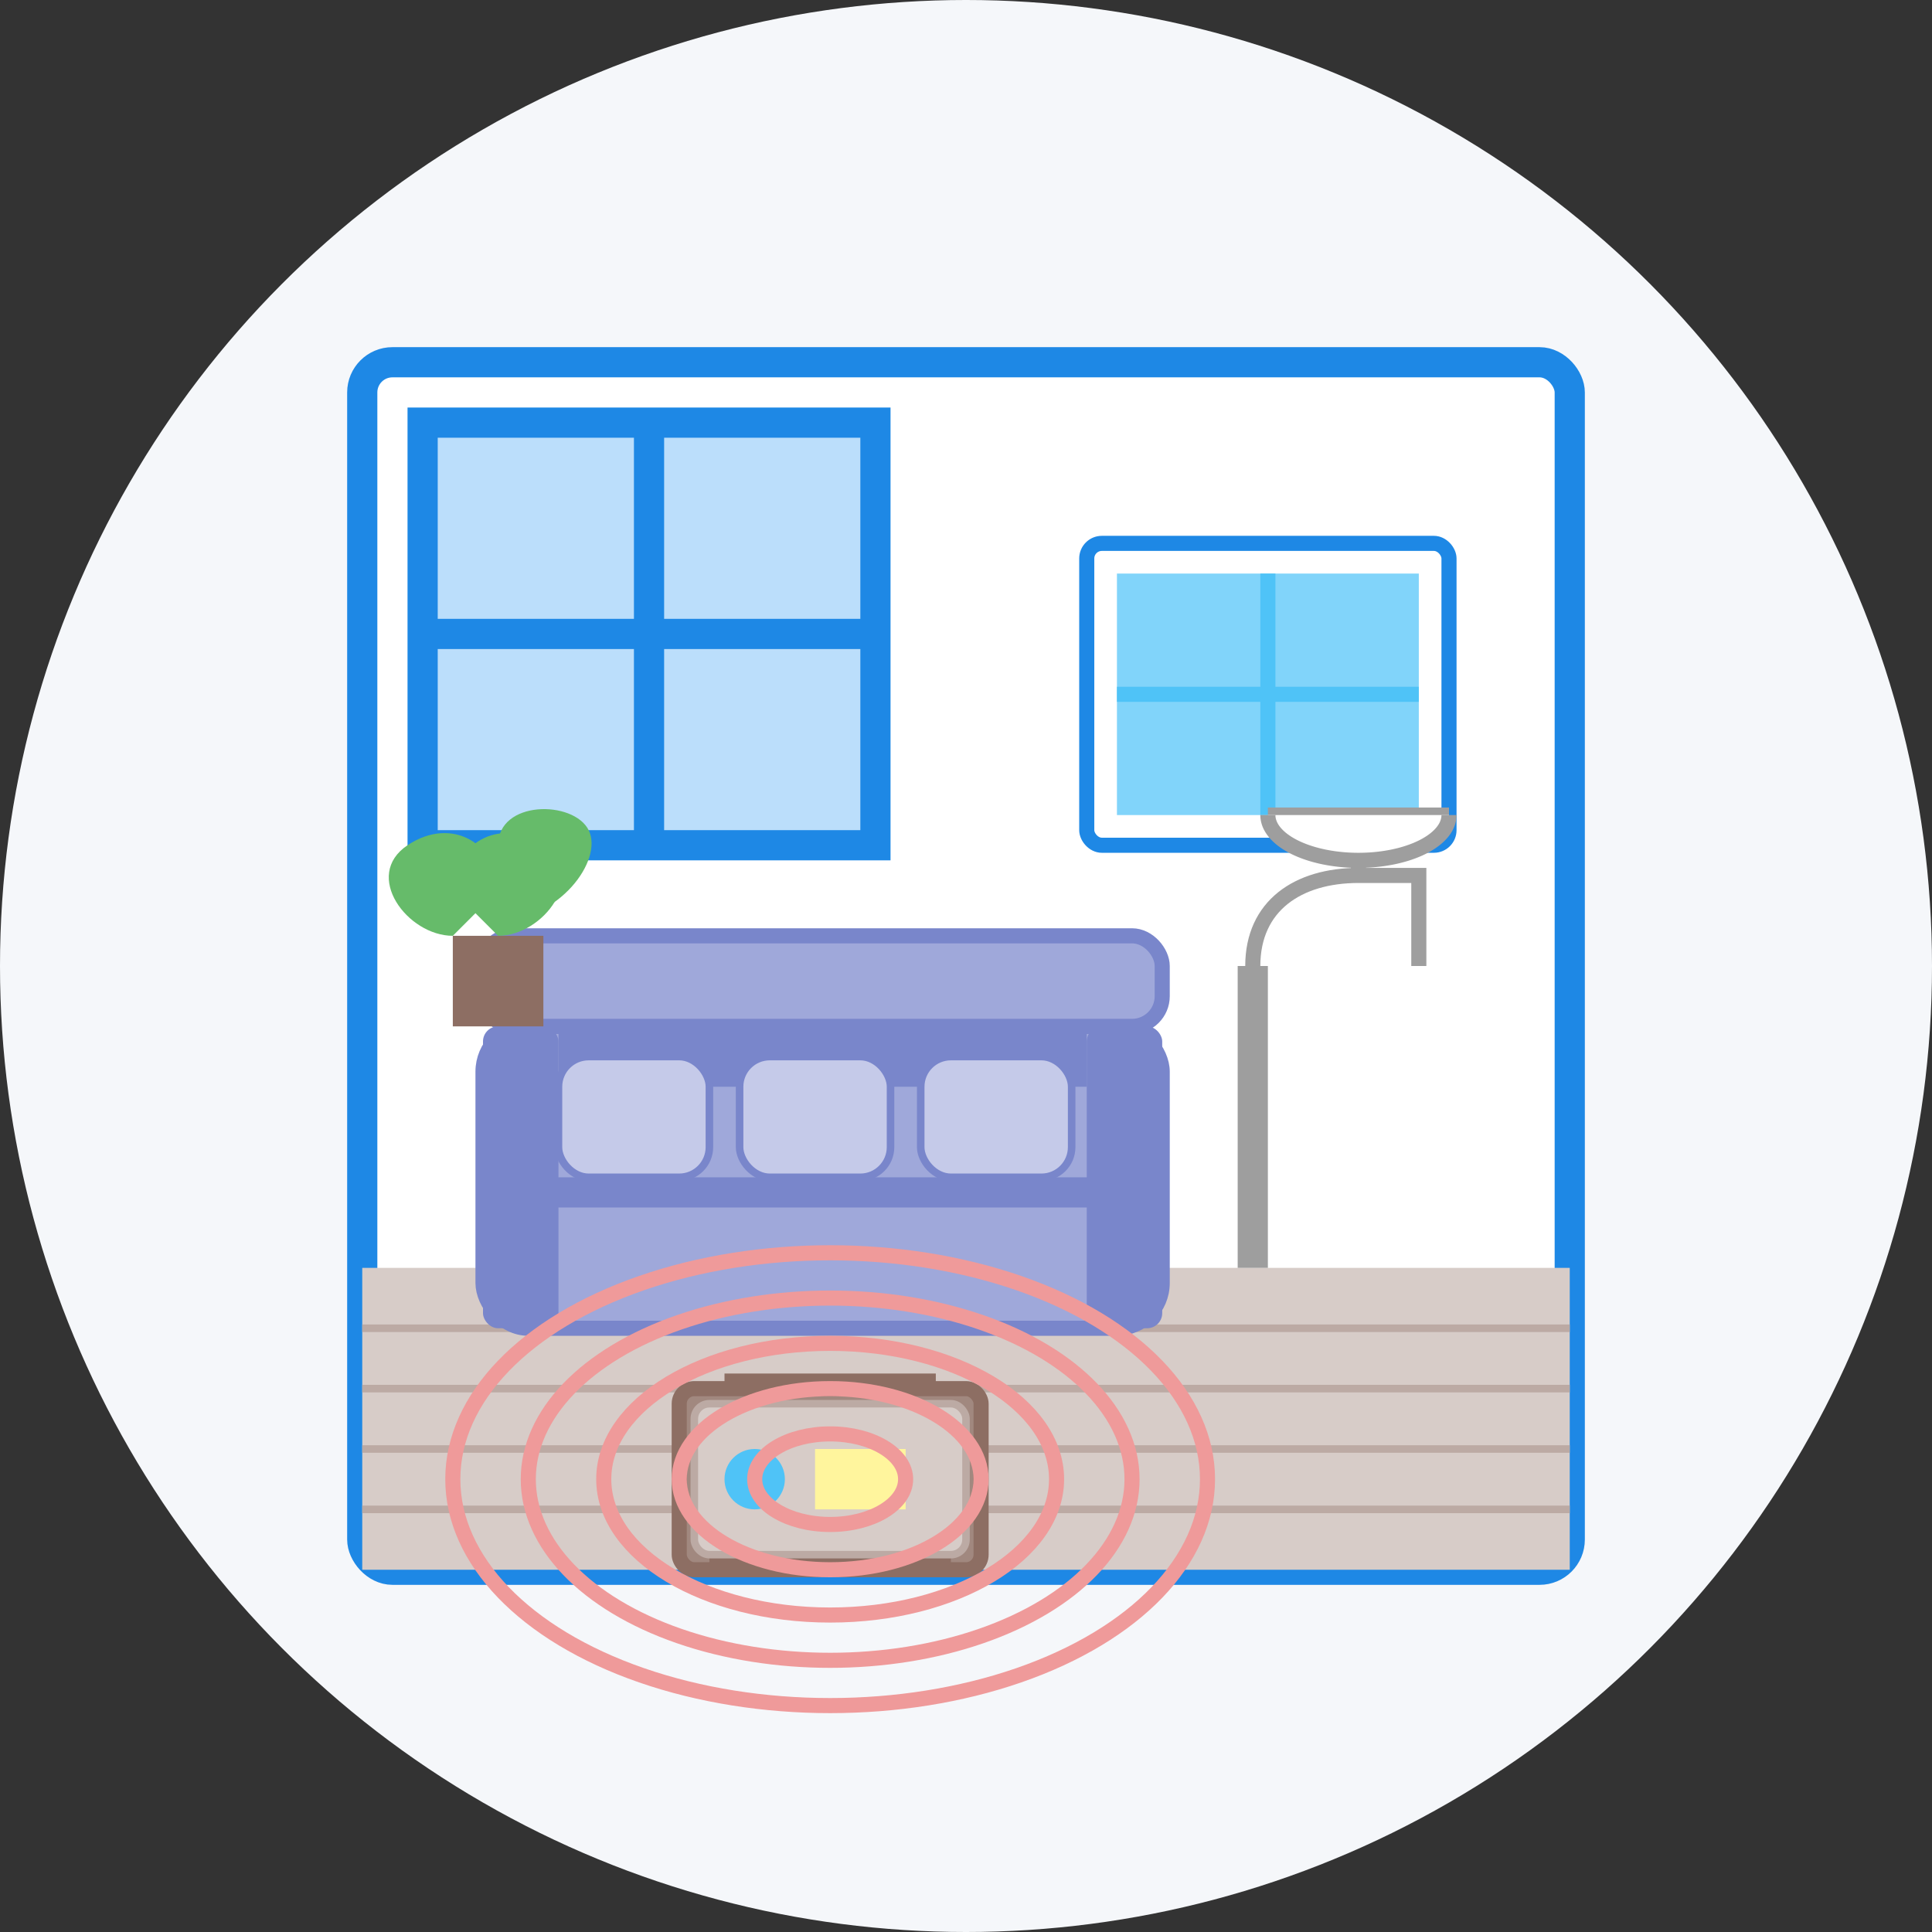 <svg xmlns="http://www.w3.org/2000/svg" viewBox="0 0 128 128" width="128" height="128">
  <rect x="0" y="0" width="128" height="128" fill="#333333" stroke="none"/>
  <!-- Circle background -->
  <circle cx="64" cy="64" r="64" fill="#f5f7fa"/>
  
  <!-- Room outlines -->
  <rect x="24" y="24" width="80" height="80" rx="2" fill="#fff" stroke="#1e88e5" stroke-width="2"/>
  
  <!-- Floor -->
  <rect x="24" y="84" width="80" height="20" fill="#d7ccc8"/>
  
  <!-- Floor stripes for wooden floor look -->
  <g stroke="#bcaaa4" stroke-width="0.5">
    <line x1="24" y1="88" x2="104" y2="88"/>
    <line x1="24" y1="92" x2="104" y2="92"/>
    <line x1="24" y1="96" x2="104" y2="96"/>
    <line x1="24" y1="100" x2="104" y2="100"/>
  </g>
  
  <!-- Window -->
  <rect x="28" y="28" width="30" height="28" fill="#bbdefb" stroke="#1e88e5" stroke-width="2"/>
  <path d="M43 28 L43 56" stroke="#1e88e5" stroke-width="2"/>
  <path d="M28 42 L58 42" stroke="#1e88e5" stroke-width="2"/>
  
  <!-- Sofa -->
  <rect x="32" y="68" width="45" height="20" rx="3" fill="#9fa8da" stroke="#7986cb" stroke-width="1"/>
  <rect x="32" y="62" width="45" height="6" rx="2" fill="#9fa8da" stroke="#7986cb" stroke-width="1"/>
  <rect x="32" y="68" width="5" height="20" rx="1" fill="#7986cb"/>
  <rect x="72" y="68" width="5" height="20" rx="1" fill="#7986cb"/>
  <rect x="37" y="68" width="35" height="4" fill="#7986cb"/>
  <rect x="32" y="78" width="45" height="2" fill="#7986cb"/>
  
  <!-- Sofa cushions -->
  <rect x="37" y="70" width="10" height="8" rx="2" fill="#c5cae9" stroke="#7986cb" stroke-width="0.5"/>
  <rect x="49" y="70" width="10" height="8" rx="2" fill="#c5cae9" stroke="#7986cb" stroke-width="0.5"/>
  <rect x="61" y="70" width="10" height="8" rx="2" fill="#c5cae9" stroke="#7986cb" stroke-width="0.5"/>
  
  <!-- Coffee table -->
  <rect x="45" y="92" width="20" height="12" rx="1" fill="#a1887f" stroke="#8d6e63" stroke-width="1"/>
  <rect x="48" y="91" width="14" height="1" fill="#8d6e63"/>
  <rect x="47" y="103" width="16" height="1" fill="#8d6e63"/>
  <rect x="46" y="93" width="18" height="10" rx="1" fill="#d7ccc8" stroke="#bcaaa4" stroke-width="0.5"/>
  
  <!-- Coffee table items -->
  <circle cx="50" cy="98" r="2" fill="#4fc3f7"/>
  <rect x="54" y="96" width="6" height="4" fill="#fff59d"/>
  
  <!-- Wall art -->
  <rect x="72" y="36" width="24" height="20" rx="1" fill="#fff" stroke="#1e88e5" stroke-width="1"/>
  <rect x="74" y="38" width="20" height="16" fill="#81d4fa"/>
  <path d="M74 46 L94 46" stroke="#4fc3f7" stroke-width="1"/>
  <path d="M84 38 L84 54" stroke="#4fc3f7" stroke-width="1"/>
  
  <!-- Floor lamp -->
  <rect x="82" y="64" width="2" height="20" fill="#9e9e9e"/>
  <path d="M83 64 C83 60 86 58 90 58 L94 58 L94 64" fill="none" stroke="#9e9e9e" stroke-width="1"/>
  <path d="M90 58 L90 54" stroke="#9e9e9e" stroke-width="1"/>
  <path d="M84 54 L96 54" stroke="#9e9e9e" stroke-width="1"/>
  <path d="M84 54 A6 3 0 0 0 96 54" fill="#fff" stroke="#9e9e9e" stroke-width="1"/>
  
  <!-- Plants -->
  <rect x="30" y="62" width="6" height="6" fill="#8d6e63"/>
  <path d="M30 59 C30 56 33 54 36 56 C39 58 36 62 33 62" fill="#66bb6a"/>
  <path d="M33 56 C33 53 38 53 39 55 C40 57 37 61 33 61" fill="#66bb6a"/>
  <path d="M33 59 C33 56 30 54 27 56 C24 58 27 62 30 62" fill="#66bb6a"/>
  
  <!-- Rug -->
  <ellipse cx="55" cy="98" rx="25" ry="15" fill="none" stroke="#ef9a9a" stroke-width="1"/>
  <ellipse cx="55" cy="98" rx="20" ry="12" fill="none" stroke="#ef9a9a" stroke-width="1"/>
  <ellipse cx="55" cy="98" rx="15" ry="9" fill="none" stroke="#ef9a9a" stroke-width="1"/>
  <ellipse cx="55" cy="98" rx="10" ry="6" fill="none" stroke="#ef9a9a" stroke-width="1"/>
  <ellipse cx="55" cy="98" rx="5" ry="3" fill="none" stroke="#ef9a9a" stroke-width="1"/>
</svg>
